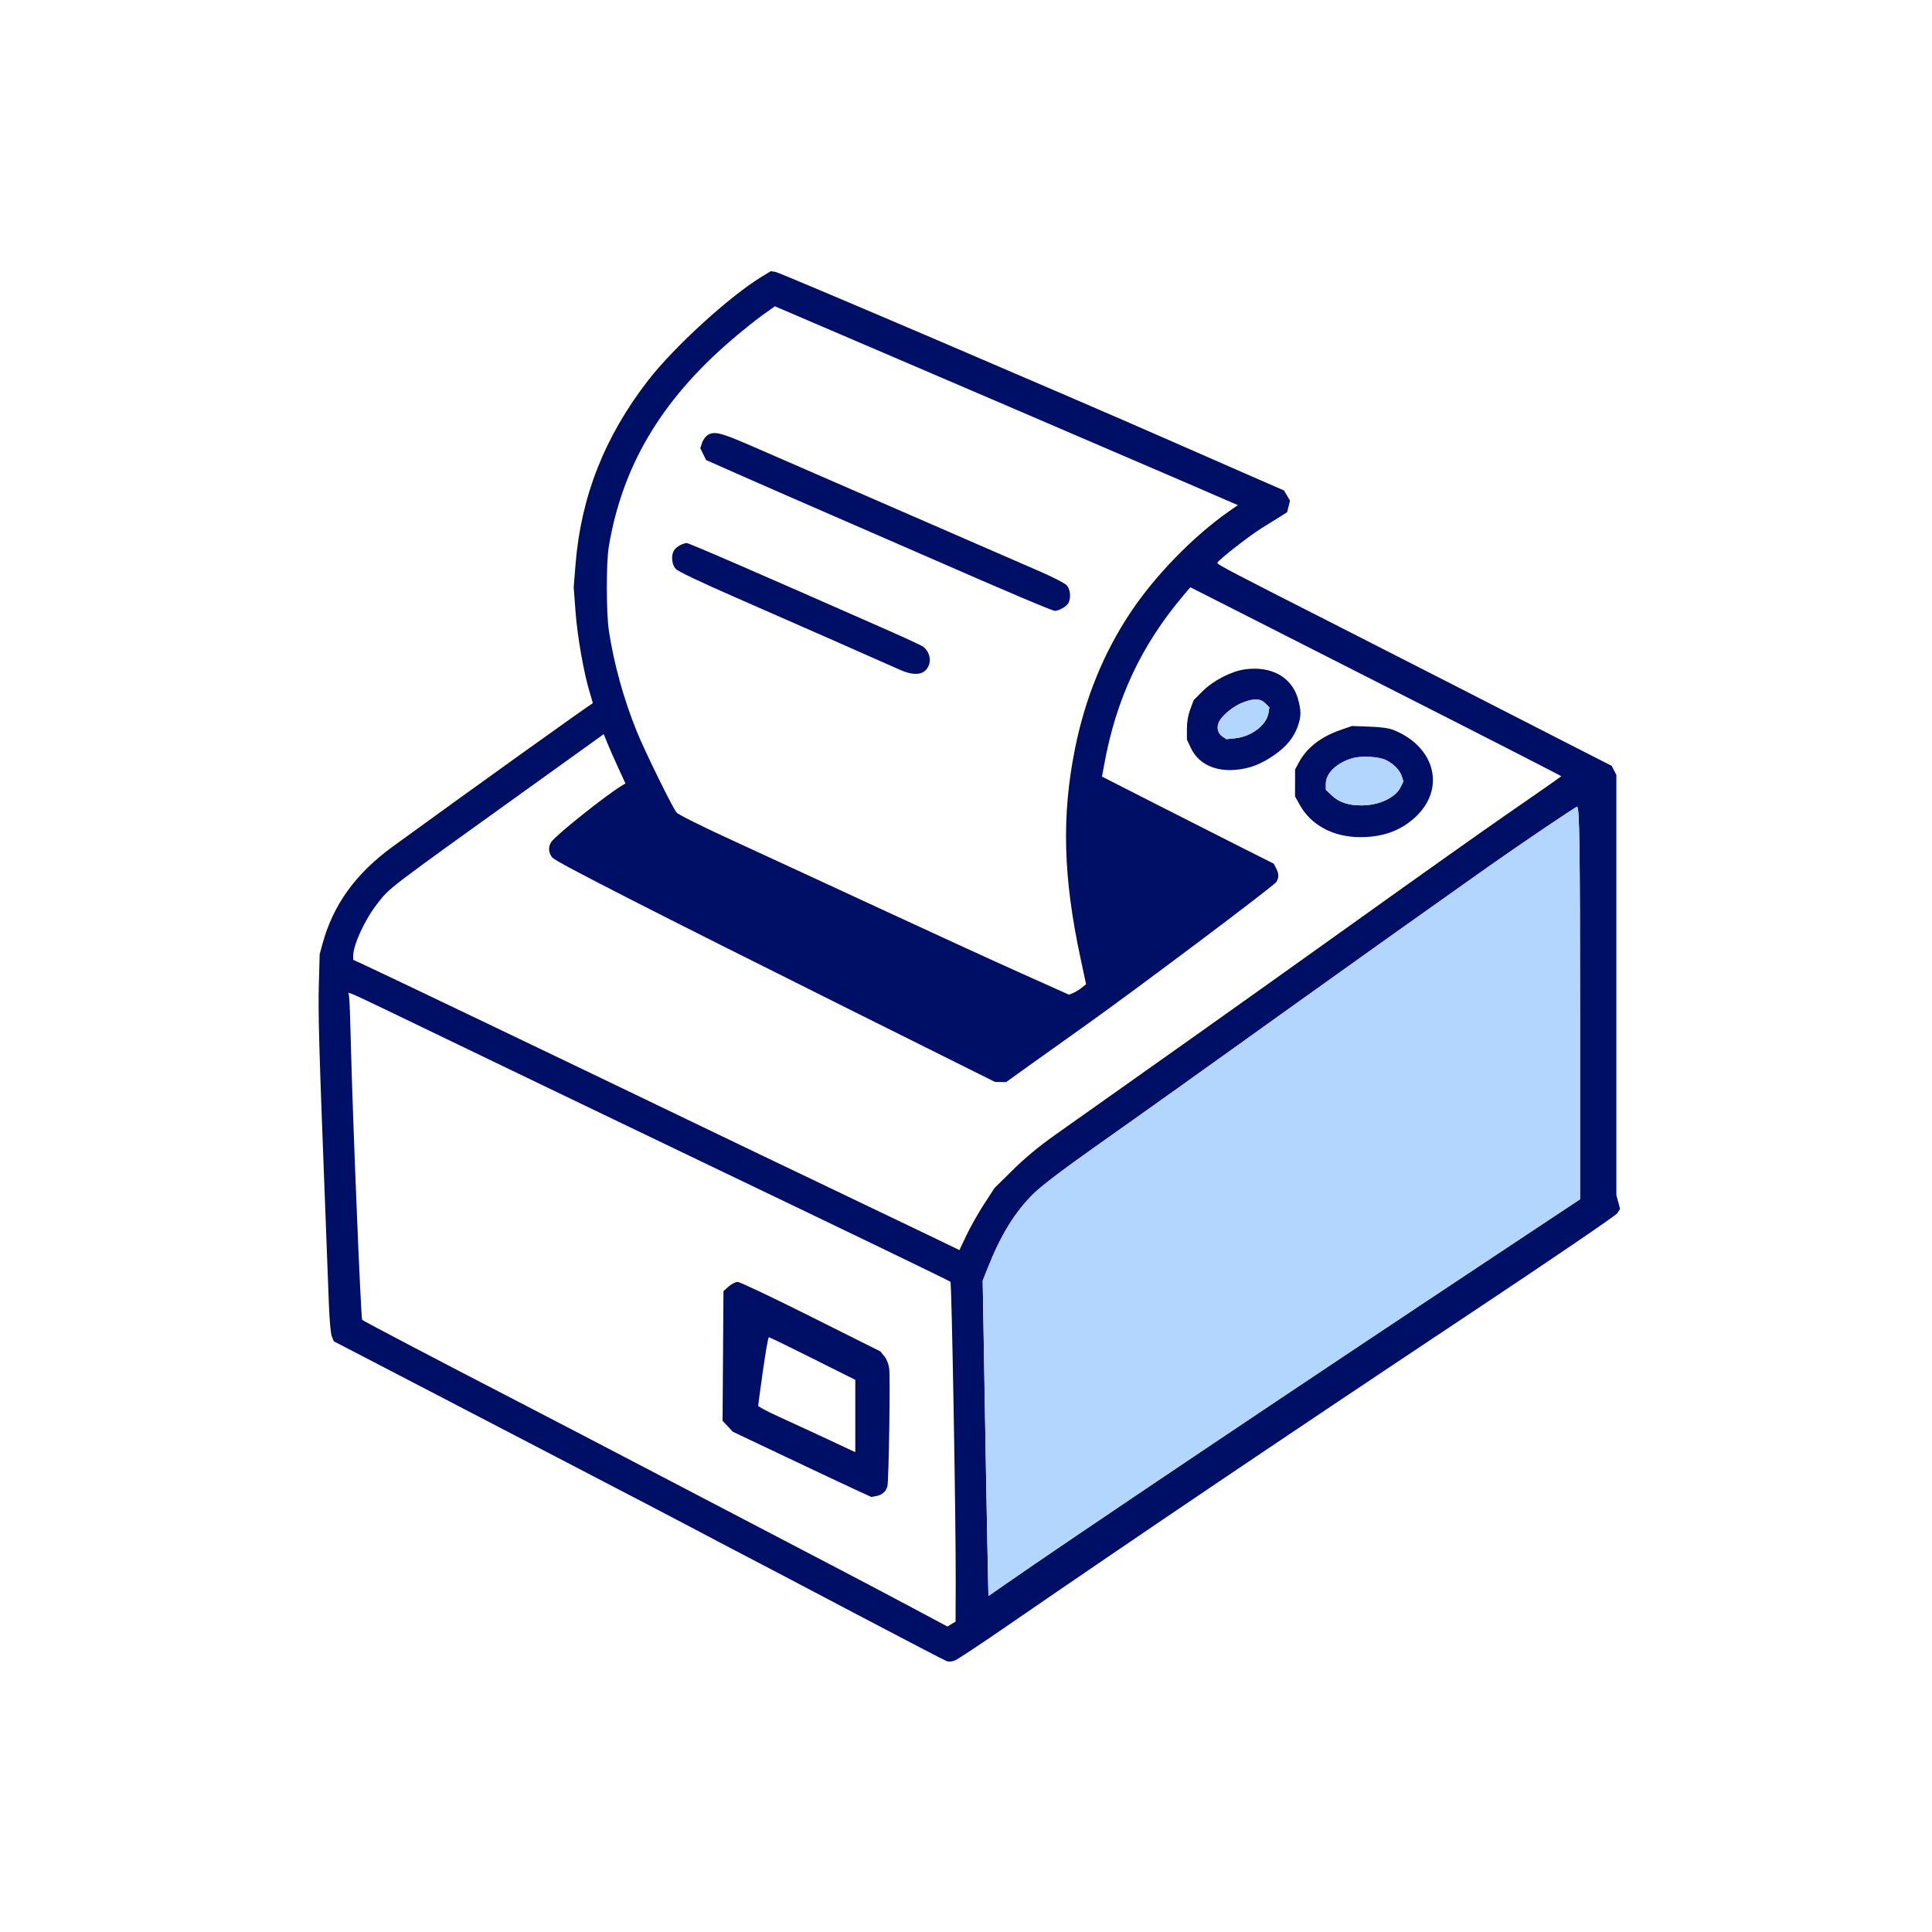 <svg width="100" height="100" viewBox="0 0 100 100" fill="none" xmlns="http://www.w3.org/2000/svg">
<path fill-rule="evenodd" clip-rule="evenodd" d="M39.442 14.312C37.764 15.332 34.897 17.947 33.55 19.685C31.302 22.587 30.074 25.693 29.792 29.186L29.694 30.396L29.791 31.681C29.888 32.972 30.226 34.882 30.532 35.864C30.622 36.154 30.689 36.396 30.679 36.401C30.4 36.559 24.62 40.701 20.334 43.814C18.41 45.212 17.238 46.835 16.69 48.862L16.546 49.393L16.504 50.93C16.463 52.46 16.51 54.156 16.808 61.857C16.894 64.082 16.989 66.583 17.019 67.415C17.051 68.311 17.115 69.028 17.176 69.176L17.278 69.426L18.985 70.312C19.923 70.799 21.556 71.648 22.612 72.197C23.668 72.747 26.849 74.401 29.681 75.874C32.513 77.346 35.364 78.835 36.015 79.182C36.667 79.529 37.789 80.119 38.508 80.492C39.227 80.865 41.833 82.234 44.299 83.534C46.766 84.833 48.873 85.93 48.982 85.972C49.12 86.024 49.263 86.013 49.443 85.936C49.587 85.874 50.735 85.115 51.993 84.249C59.066 79.382 66.408 74.428 76.159 67.942C80.406 65.117 83.632 62.919 83.713 62.794L83.856 62.576L83.759 62.215L83.663 61.855V50.982V40.109L83.542 39.875L83.421 39.641L80.906 38.356C79.523 37.649 76.939 36.327 75.163 35.418C73.388 34.509 70.758 33.168 69.32 32.437C63.596 29.53 62.985 29.21 63.01 29.128C63.054 28.991 64.728 27.683 65.316 27.327C65.613 27.147 66.028 26.89 66.239 26.755L66.623 26.509L66.696 26.211L66.77 25.913L66.615 25.649L66.459 25.386L64.825 24.673C63.926 24.281 61.995 23.435 60.534 22.793C55.296 20.489 40.383 14.113 40.143 14.075L39.898 14.035L39.442 14.312ZM39.437 16.332C39.069 16.596 38.309 17.209 37.748 17.696C34.183 20.79 32.195 24.171 31.509 28.308C31.374 29.118 31.378 31.733 31.514 32.639C31.773 34.352 32.277 36.171 32.963 37.87C33.361 38.853 34.79 41.767 35.016 42.053C35.098 42.157 36.288 42.752 37.854 43.472C39.338 44.153 42.776 45.742 45.496 47.003C48.215 48.264 51.541 49.788 52.887 50.39L55.333 51.485L55.544 51.398C55.66 51.35 55.858 51.228 55.985 51.127L56.215 50.943L55.927 49.596C55.029 45.409 54.944 42.242 55.636 38.778C56.162 36.149 57.117 33.799 58.516 31.699C59.78 29.8 61.764 27.76 63.59 26.481L64.073 26.144L63.795 26.026C63.642 25.961 62.616 25.516 61.515 25.038C59.9 24.337 42.944 17.061 40.697 16.105L40.107 15.854L39.437 16.332ZM36.655 22.503C36.533 22.572 36.396 22.752 36.342 22.913L36.248 23.201L36.397 23.506L36.547 23.812L38.508 24.679C39.587 25.155 41.665 26.063 43.126 26.697C44.587 27.331 46.757 28.276 47.948 28.797C52.14 30.632 54.465 31.617 54.601 31.617C54.812 31.617 55.206 31.39 55.301 31.213C55.45 30.935 55.401 30.482 55.201 30.283C55.1 30.182 54.502 29.875 53.873 29.599C53.244 29.324 50.007 27.915 46.681 26.469C43.355 25.023 39.916 23.526 39.039 23.143C37.336 22.399 37 22.309 36.655 22.503ZM35.18 28.231C35.057 28.297 34.919 28.422 34.873 28.508C34.728 28.78 34.775 29.222 34.973 29.443C35.092 29.575 36.214 30.11 38.14 30.952C40.778 32.106 45.24 34.07 46.589 34.672C47.4 35.034 47.942 34.919 48.103 34.349C48.191 34.037 48.041 33.644 47.766 33.463C47.658 33.393 46.892 33.036 46.063 32.67C39.233 29.656 35.653 28.104 35.538 28.107C35.464 28.108 35.302 28.164 35.18 28.231ZM61.251 30.823C59.073 33.394 57.772 36.172 57.155 39.564L57.04 40.196L59.91 41.659C61.489 42.463 63.489 43.477 64.355 43.912L65.928 44.703L66.051 44.94C66.197 45.222 66.202 45.41 66.068 45.646C65.958 45.84 58.675 51.31 56.039 53.178C55.117 53.832 53.849 54.736 53.219 55.188L52.075 56.01L51.789 56.006L51.503 56.002L44.433 52.478C33.917 47.237 28.805 44.629 28.599 44.399C28.386 44.163 28.361 43.826 28.537 43.575C28.799 43.201 31.416 41.118 32.223 40.641L32.373 40.552L32.001 39.742C31.796 39.297 31.543 38.722 31.438 38.465L31.248 37.999L30.873 38.27C30.667 38.419 29.322 39.386 27.883 40.418C19.86 46.176 20.2 45.918 19.531 46.772C18.879 47.605 18.28 48.906 18.28 49.49V49.681L18.709 49.874C19.39 50.18 29.462 55.002 36.056 58.179C37.944 59.089 41.052 60.579 42.962 61.49C44.873 62.401 47.161 63.498 48.048 63.926L49.66 64.704L50.027 63.929C50.229 63.503 50.638 62.78 50.936 62.322L51.478 61.489L52.432 60.549C53.068 59.922 53.793 59.322 54.61 58.744C55.283 58.269 56.736 57.241 57.837 56.461C58.938 55.681 61.016 54.21 62.454 53.191C63.893 52.173 67.534 49.577 70.546 47.424C73.557 45.27 76.922 42.886 78.024 42.126C79.125 41.366 80.203 40.617 80.42 40.46L80.814 40.176L79.725 39.609C78.692 39.071 71.923 35.626 64.853 32.04L61.612 30.396L61.251 30.823ZM64.416 34.649C63.713 34.752 62.794 35.23 62.243 35.78L61.786 36.236L61.61 36.709C61.492 37.022 61.433 37.366 61.434 37.73L61.434 38.278L61.627 38.693C62.01 39.514 62.839 39.932 63.922 39.849C64.663 39.792 65.279 39.557 65.98 39.064C66.604 38.624 66.986 38.148 67.185 37.56C67.352 37.068 67.352 36.777 67.184 36.178C66.864 35.039 65.795 34.449 64.416 34.649ZM64.328 36.362C63.85 36.546 63.282 37.003 63.104 37.346C62.951 37.643 63.023 37.96 63.285 38.131L63.481 38.26L63.926 38.214C64.77 38.127 65.553 37.533 65.656 36.903L65.702 36.615L65.492 36.405C65.236 36.149 64.914 36.137 64.328 36.362ZM69.369 37.789C68.348 38.145 67.627 38.714 67.217 39.486L67.033 39.831L67.032 40.526L67.031 41.221L67.271 41.653C67.854 42.706 68.997 43.322 70.382 43.33C71.553 43.337 72.479 43.008 73.239 42.313C74.839 40.851 74.307 38.663 72.139 37.789C71.887 37.688 71.488 37.631 70.873 37.61L69.973 37.578L69.369 37.789ZM70.01 39.243C69.195 39.474 68.625 40.019 68.625 40.567V40.878L68.937 41.175C69.316 41.535 69.798 41.692 70.505 41.686C71.399 41.679 72.242 41.276 72.5 40.734L72.64 40.438L72.551 40.169C72.45 39.861 72.14 39.544 71.745 39.345C71.385 39.163 70.479 39.11 70.01 39.243ZM79.985 42.83C79.109 43.421 77.785 44.332 77.043 44.856C74.03 46.984 70.37 49.588 67.317 51.775C62.011 55.578 59.324 57.494 56.658 59.377C55.041 60.519 53.905 61.383 53.506 61.775C52.543 62.721 51.813 63.901 51.136 65.603L50.865 66.285L50.961 71.937C51.013 75.046 51.08 78.719 51.109 80.1L51.161 82.61L51.941 82.066C55.256 79.755 66.986 71.883 77.472 64.932L81.783 62.074L81.783 52.587C81.782 43.762 81.754 41.748 81.628 41.754C81.601 41.755 80.862 42.239 79.985 42.83ZM18.068 51.573C18.089 51.678 18.129 52.72 18.157 53.889C18.244 57.62 18.678 68.254 18.746 68.316C18.823 68.386 22.891 70.52 26.535 72.401C27.951 73.132 31.886 75.183 35.28 76.958C38.674 78.733 42.333 80.645 43.412 81.208C44.491 81.77 46.198 82.671 47.206 83.21L49.04 84.189L49.25 84.061L49.46 83.934L49.467 81.947C49.48 78.808 49.262 66.408 49.194 66.344C49.133 66.287 43.92 63.771 36.342 60.14C34.162 59.095 30.889 57.523 29.069 56.646C27.248 55.77 24.821 54.601 23.674 54.049C22.528 53.498 20.868 52.697 19.986 52.271C19.104 51.844 18.302 51.47 18.205 51.439L18.029 51.383L18.068 51.573ZM37.712 66.59L37.446 66.829L37.423 70.185L37.4 73.541L37.668 73.825L37.936 74.11L40.633 75.389C42.116 76.092 43.728 76.852 44.214 77.076L45.098 77.483L45.367 77.433C45.655 77.379 45.856 77.201 45.931 76.936C46.004 76.68 46.087 71.282 46.025 70.833C45.991 70.586 45.891 70.338 45.765 70.188L45.561 69.945L41.973 68.149C40 67.16 38.294 66.352 38.182 66.352C38.071 66.352 37.859 66.459 37.712 66.59ZM39.489 70.949C39.354 71.905 39.244 72.721 39.244 72.764C39.244 72.807 39.722 73.06 40.306 73.326C40.891 73.591 42.021 74.114 42.819 74.486L44.27 75.164V73.292V71.42L42.064 70.316C40.85 69.709 39.83 69.213 39.796 69.213C39.762 69.213 39.624 69.994 39.489 70.949Z" fill="#000F66"/>
<path d="M79.985 42.83C79.109 43.421 77.785 44.332 77.043 44.856C74.03 46.984 70.37 49.588 67.317 51.775C62.011 55.578 59.324 57.494 56.658 59.377C55.041 60.519 53.905 61.383 53.506 61.775C52.543 62.721 51.813 63.901 51.136 65.603L50.865 66.285L50.961 71.937C51.013 75.046 51.08 78.719 51.109 80.1L51.161 82.61L51.941 82.066C55.256 79.755 66.986 71.883 77.472 64.932L81.783 62.074L81.783 52.587C81.782 43.762 81.754 41.748 81.628 41.754C81.601 41.755 80.862 42.239 79.985 42.83Z" fill="#B3D6FF"/>
<path d="M70.01 39.243C69.195 39.474 68.625 40.019 68.625 40.567V40.878L68.937 41.175C69.316 41.535 69.798 41.692 70.505 41.686C71.399 41.679 72.242 41.276 72.5 40.734L72.64 40.438L72.551 40.169C72.45 39.861 72.14 39.544 71.745 39.345C71.385 39.163 70.479 39.11 70.01 39.243Z" fill="#B3D6FF"/>
<path d="M64.328 36.362C63.85 36.546 63.282 37.003 63.104 37.346C62.951 37.643 63.023 37.96 63.285 38.131L63.481 38.26L63.926 38.214C64.77 38.127 65.553 37.533 65.656 36.903L65.702 36.615L65.492 36.405C65.236 36.149 64.914 36.137 64.328 36.362Z" fill="#B3D6FF"/>
</svg>
